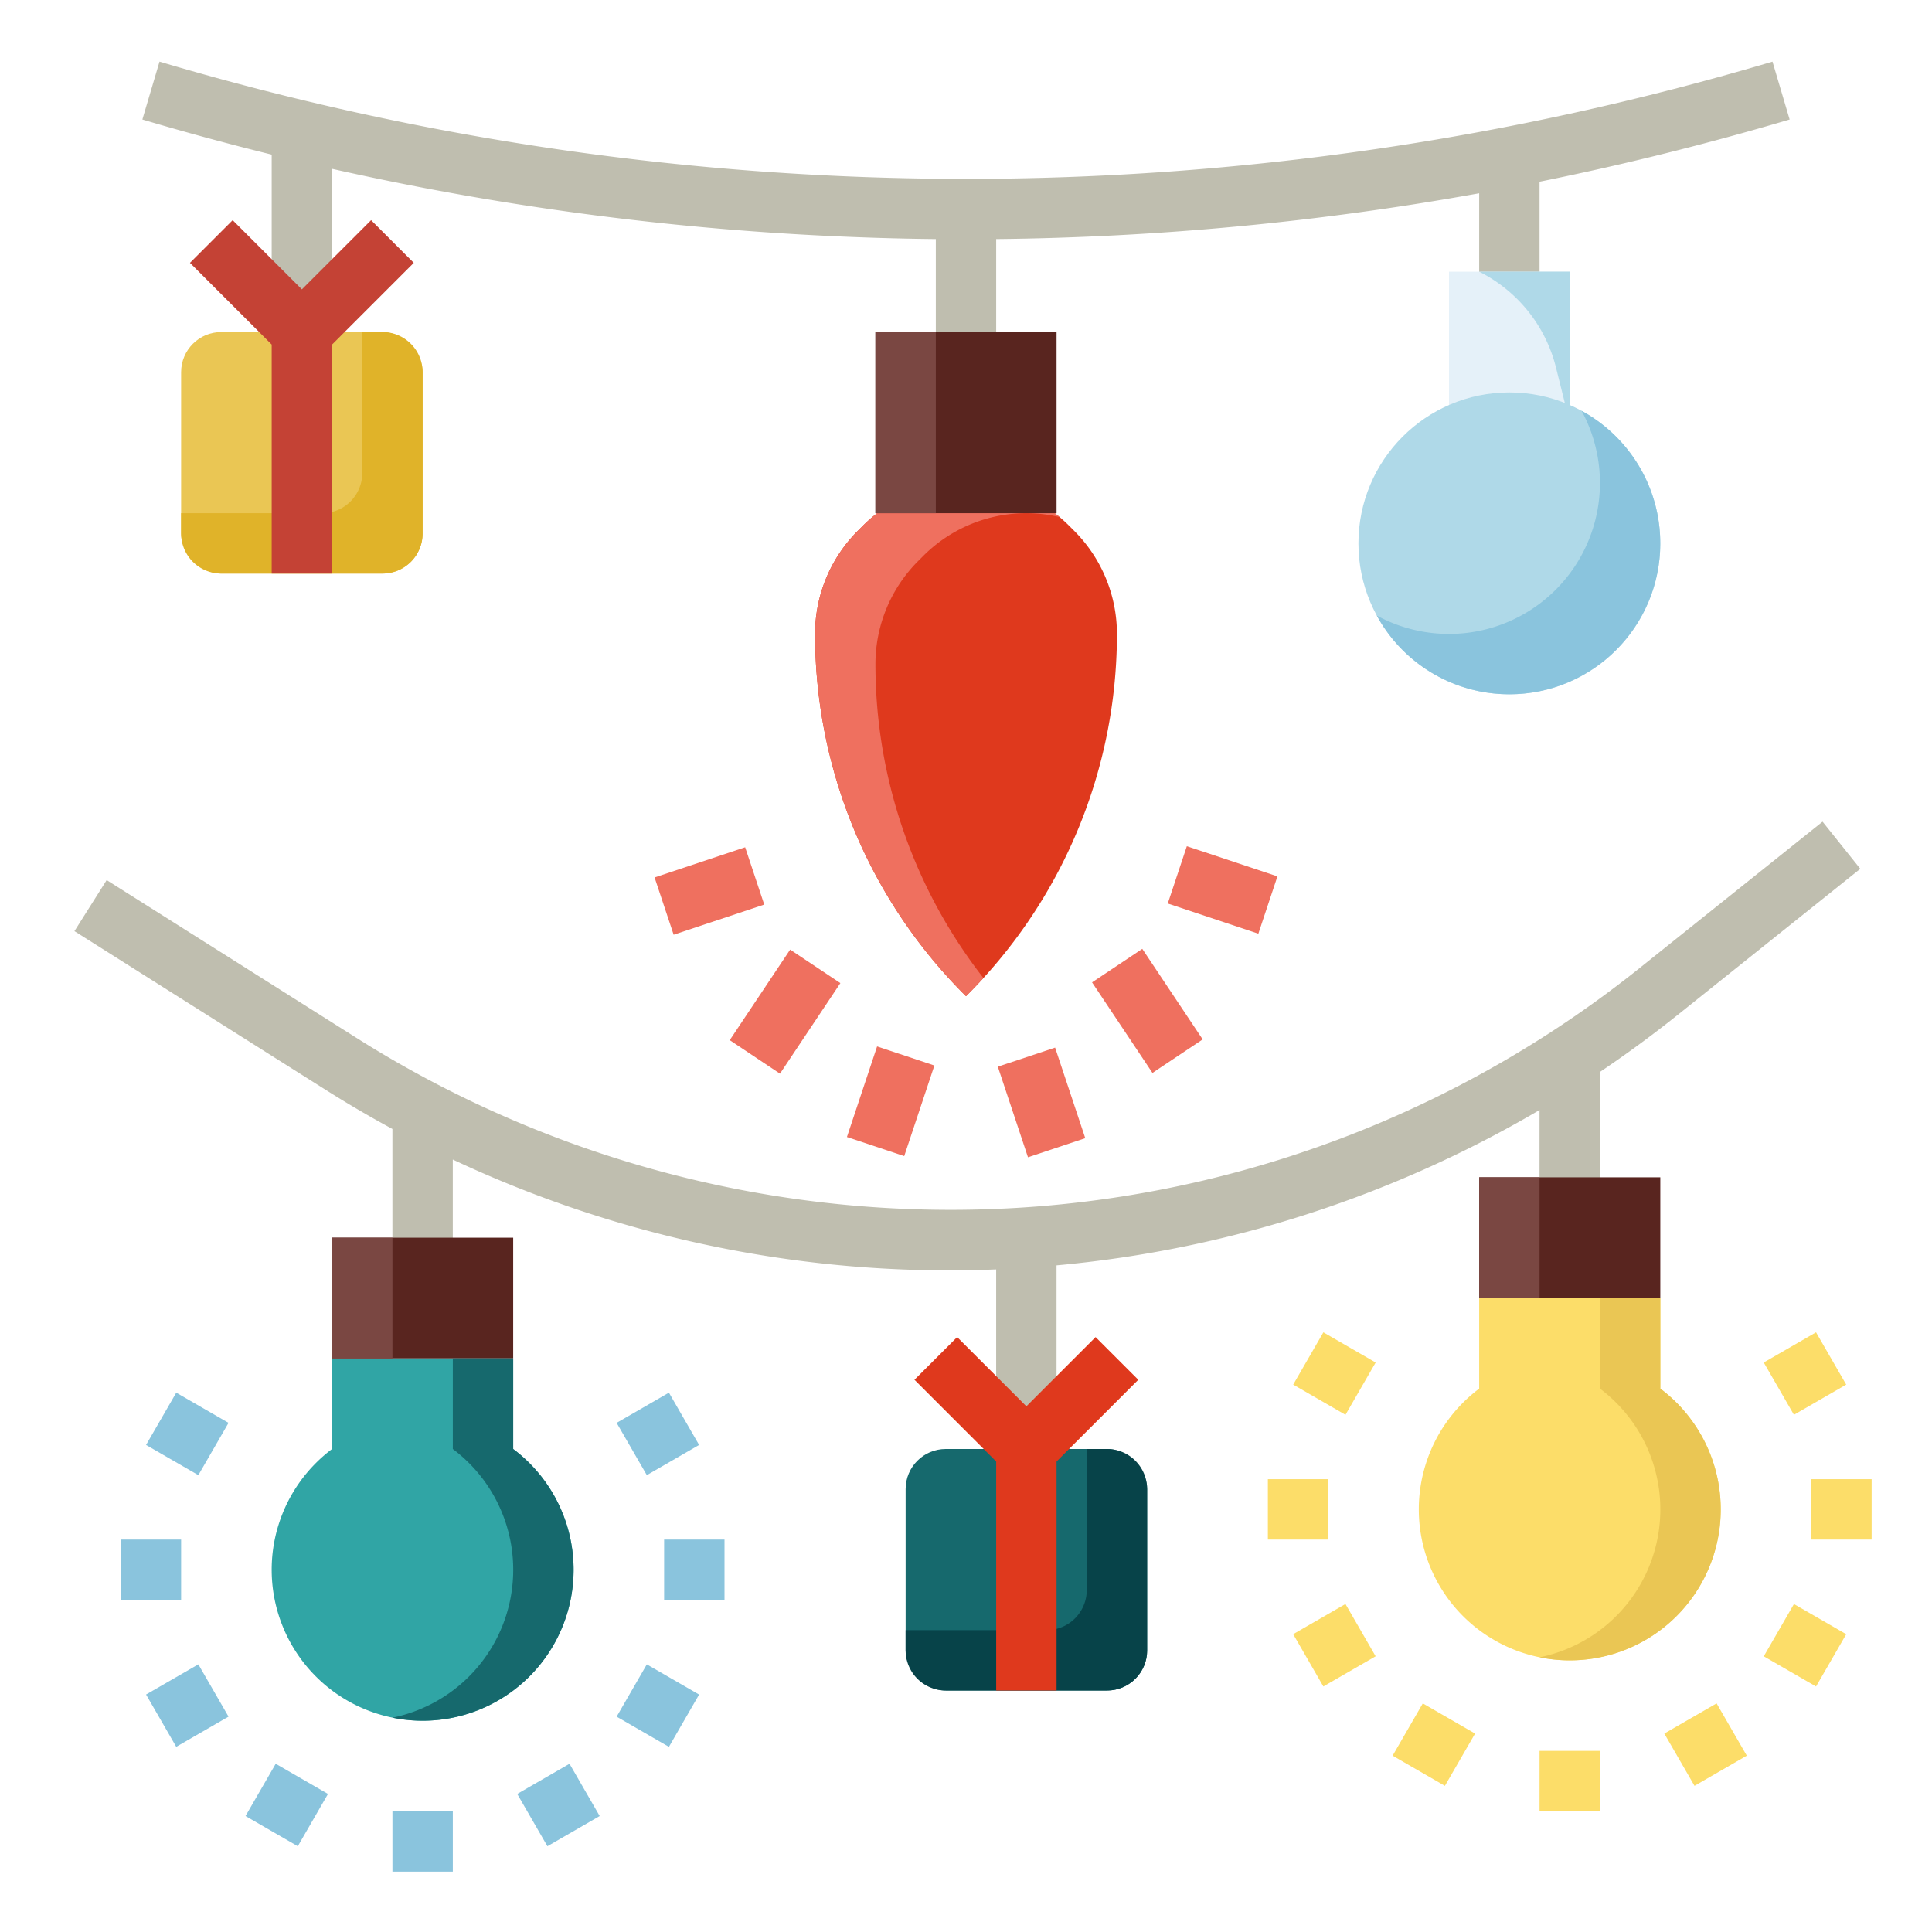<svg id="flat" height="512" viewBox="0 0 512 512" width="512" xmlns="http://www.w3.org/2000/svg"><path d="m72 96h16v-51.26a766.667 766.667 0 0 0 160 18.617v32.643h16v-32.643a766.07 766.07 0 0 0 128-12.137v28.78h16v-31.842q33.366-6.752 66.272-16.488l-4.544-15.34a750.621 750.621 0 0 1 -427.456 0l-4.544 15.34q17.063 5.055 34.272 9.303z" fill="#bfbeaf"/><path d="m493 230.247-10-12.494-48.331 38.666a292.17 292.17 0 0 1 -158.8 63.23 294.894 294.894 0 0 1 -180.9-44.285l-66.7-42.128-8.544 13.528 66.7 42.128q8.628 5.45 17.569 10.293v36.815h16v-28.71a309.266 309.266 0 0 0 131.457 29.377q6.267 0 12.543-.258v55.591h16v-56.665a307.95 307.95 0 0 0 128-41.173v25.838h16v-35.918q10.6-7.134 20.666-15.169z" fill="#bfbeaf"/><path d="m256.4 263.6-.4.4-.4-.4a135.2 135.2 0 0 1 -39.6-95.6 38.628 38.628 0 0 1 11.314-27.314l1.372-1.372a38.628 38.628 0 0 1 27.314-11.314 38.628 38.628 0 0 1 27.314 11.314l1.372 1.372a38.628 38.628 0 0 1 11.314 27.314 135.2 135.2 0 0 1 -39.6 95.6z" fill="#df391d"/><path d="m232 176a38.628 38.628 0 0 1 11.314-27.314l1.372-1.372a38.546 38.546 0 0 1 36.119-10.287 38.612 38.612 0 0 0 -52.119 2.287l-1.372 1.372a38.628 38.628 0 0 0 -11.314 27.314 135.2 135.2 0 0 0 39.6 95.6l.4.4.4-.4q2.165-2.165 4.216-4.419a135.2 135.2 0 0 1 -28.616-83.181z" fill="#ef705f"/><path d="m232 88h48v48h-48z" fill="#59251f"/><path d="m88 328h48v32h-48z" fill="#59251f"/><path d="m175.351 227.999h25.298v16.001h-25.298z" fill="#ef705f" transform="matrix(.949 -.316 .316 .949 -64.989 71.571)"/><path d="m193.578 260h28.844v16h-28.844z" fill="#ef705f" transform="matrix(.555 -.832 .832 .555 -130.367 292.407)"/><path d="m223.351 283.999h25.298v16.001h-25.298z" fill="#ef705f" transform="matrix(.316 -.949 .949 .316 -115.65 423.537)"/><path d="m315.999 223.351h16.001v25.298h-16.001z" fill="#ef705f" transform="matrix(.316 -.949 .949 .316 -2.347 468.744)"/><path d="m296 253.578h16v28.844h-16z" fill="#ef705f" transform="matrix(.832 -.555 .555 .832 -97.603 213.639)"/><path d="m267.999 279.351h16.001v25.298h-16.001z" fill="#ef705f" transform="matrix(.949 -.316 .316 .949 -78.175 102.263)"/><rect fill="#eac654" height="64" rx="10.631" width="64" x="48" y="88"/><path d="m101.369 88h-5.369v37.369a10.631 10.631 0 0 1 -10.631 10.631h-37.369v5.369a10.631 10.631 0 0 0 10.631 10.631h42.738a10.631 10.631 0 0 0 10.631-10.631v-42.738a10.631 10.631 0 0 0 -10.631-10.631z" fill="#e0b329"/><rect fill="#16696d" height="64" rx="10.631" width="64" x="240" y="384"/><path d="m293.369 384h-5.369v37.369a10.631 10.631 0 0 1 -10.631 10.631h-37.369v5.369a10.631 10.631 0 0 0 10.631 10.631h42.738a10.631 10.631 0 0 0 10.631-10.631v-42.738a10.631 10.631 0 0 0 -10.631-10.631z" fill="#074349"/><path d="m98.343 58.343-18.343 18.344-18.343-18.344-11.314 11.314 21.657 21.657v60.686h16v-60.686l21.657-21.657z" fill="#c44235"/><path d="m301.657 365.657-11.314-11.314-18.343 18.344-18.343-18.344-11.314 11.314 21.657 21.657v60.686h16v-60.686z" fill="#df391d"/><path d="m384 72h32v40h-32z" fill="#e5f1f9"/><path d="m416 112-3.661-14.646a38.9 38.9 0 0 0 -20.339-25.354h24z" fill="#afd9e8"/><circle cx="400" cy="144" fill="#afd9e8" r="40"/><path d="m419.134 108.866a40.011 40.011 0 0 1 -54.268 54.268 40 40 0 1 0 54.268-54.268z" fill="#8ac4dd"/><path d="m136 384v-24h-48v24a40 40 0 1 0 48 0z" fill="#30a5a5"/><path d="m136 384v-24h-16v24a40 40 0 0 1 -16 71.2 40 40 0 0 0 32-71.2z" fill="#16696d"/><g fill="#8ac4dd"><path d="m32 408h16v16h-16z"/><path d="m176 408h16v16h-16z"/><path d="m41.646 444h16v15.999h-16z" transform="matrix(.866 -.5 .5 .866 -219.359 85.387)"/><path d="m166.354 372h16v15.999h-16z" transform="matrix(.866 -.5 .5 .866 -166.648 138.097)"/><path d="m68 470.354h16v15.999h-16z" transform="matrix(.5 -.866 .866 .5 -376.262 304.982)"/><path d="m140 470.354h15.999v16h-15.999z" transform="matrix(.866 -.5 .5 .866 -219.348 138.087)"/><path d="m166.354 444h15.999v16h-15.999z" transform="matrix(.5 -.866 .866 .5 -304.267 376.996)"/><path d="m41.646 372h15.999v16h-15.999z" transform="matrix(.5 -.866 .866 .5 -304.267 232.995)"/><path d="m104 480h16v16h-16z"/></g><path d="m392 312h48v32h-48z" fill="#59251f"/><path d="m392 312h16v32h-16z" fill="#7a4742"/><path d="m88 328h16v32h-16z" fill="#7a4742"/><path d="m232 88h16v48h-16z" fill="#7a4742"/><path d="m440 368v-24h-48v24a40 40 0 1 0 48 0z" fill="#fcdd69"/><path d="m440 368v-24h-16v24a40 40 0 0 1 -16 71.2 40 40 0 0 0 32-71.2z" fill="#eac654"/><path d="m336 392h16v16h-16z" fill="#fcdd69"/><path d="m480 392h16v16h-16z" fill="#fcdd69"/><path d="m345.646 428h16v15.999h-16z" fill="#fcdd69" transform="matrix(.866 -.5 .5 .866 -170.626 235.251)"/><path d="m470.354 356h16v15.999h-16z" fill="#fcdd69" transform="matrix(.866 -.5 .5 .866 -117.915 287.961)"/><path d="m372 454.354h16v15.999h-16z" fill="#fcdd69" transform="matrix(.5 -.866 .866 .5 -210.413 560.249)"/><path d="m444 454.354h15.999v16h-15.999z" fill="#fcdd69" transform="matrix(.866 -.5 .5 .866 -170.62 287.943)"/><path d="m470.354 428h15.999v16h-15.999z" fill="#fcdd69" transform="matrix(.5 -.866 .866 .5 -138.41 632.267)"/><path d="m345.646 356h15.999v16h-15.999z" fill="#fcdd69" transform="matrix(.5 -.866 .866 .5 -138.41 488.267)"/><path d="m408 464h16v16h-16z" fill="#fcdd69"/></svg>